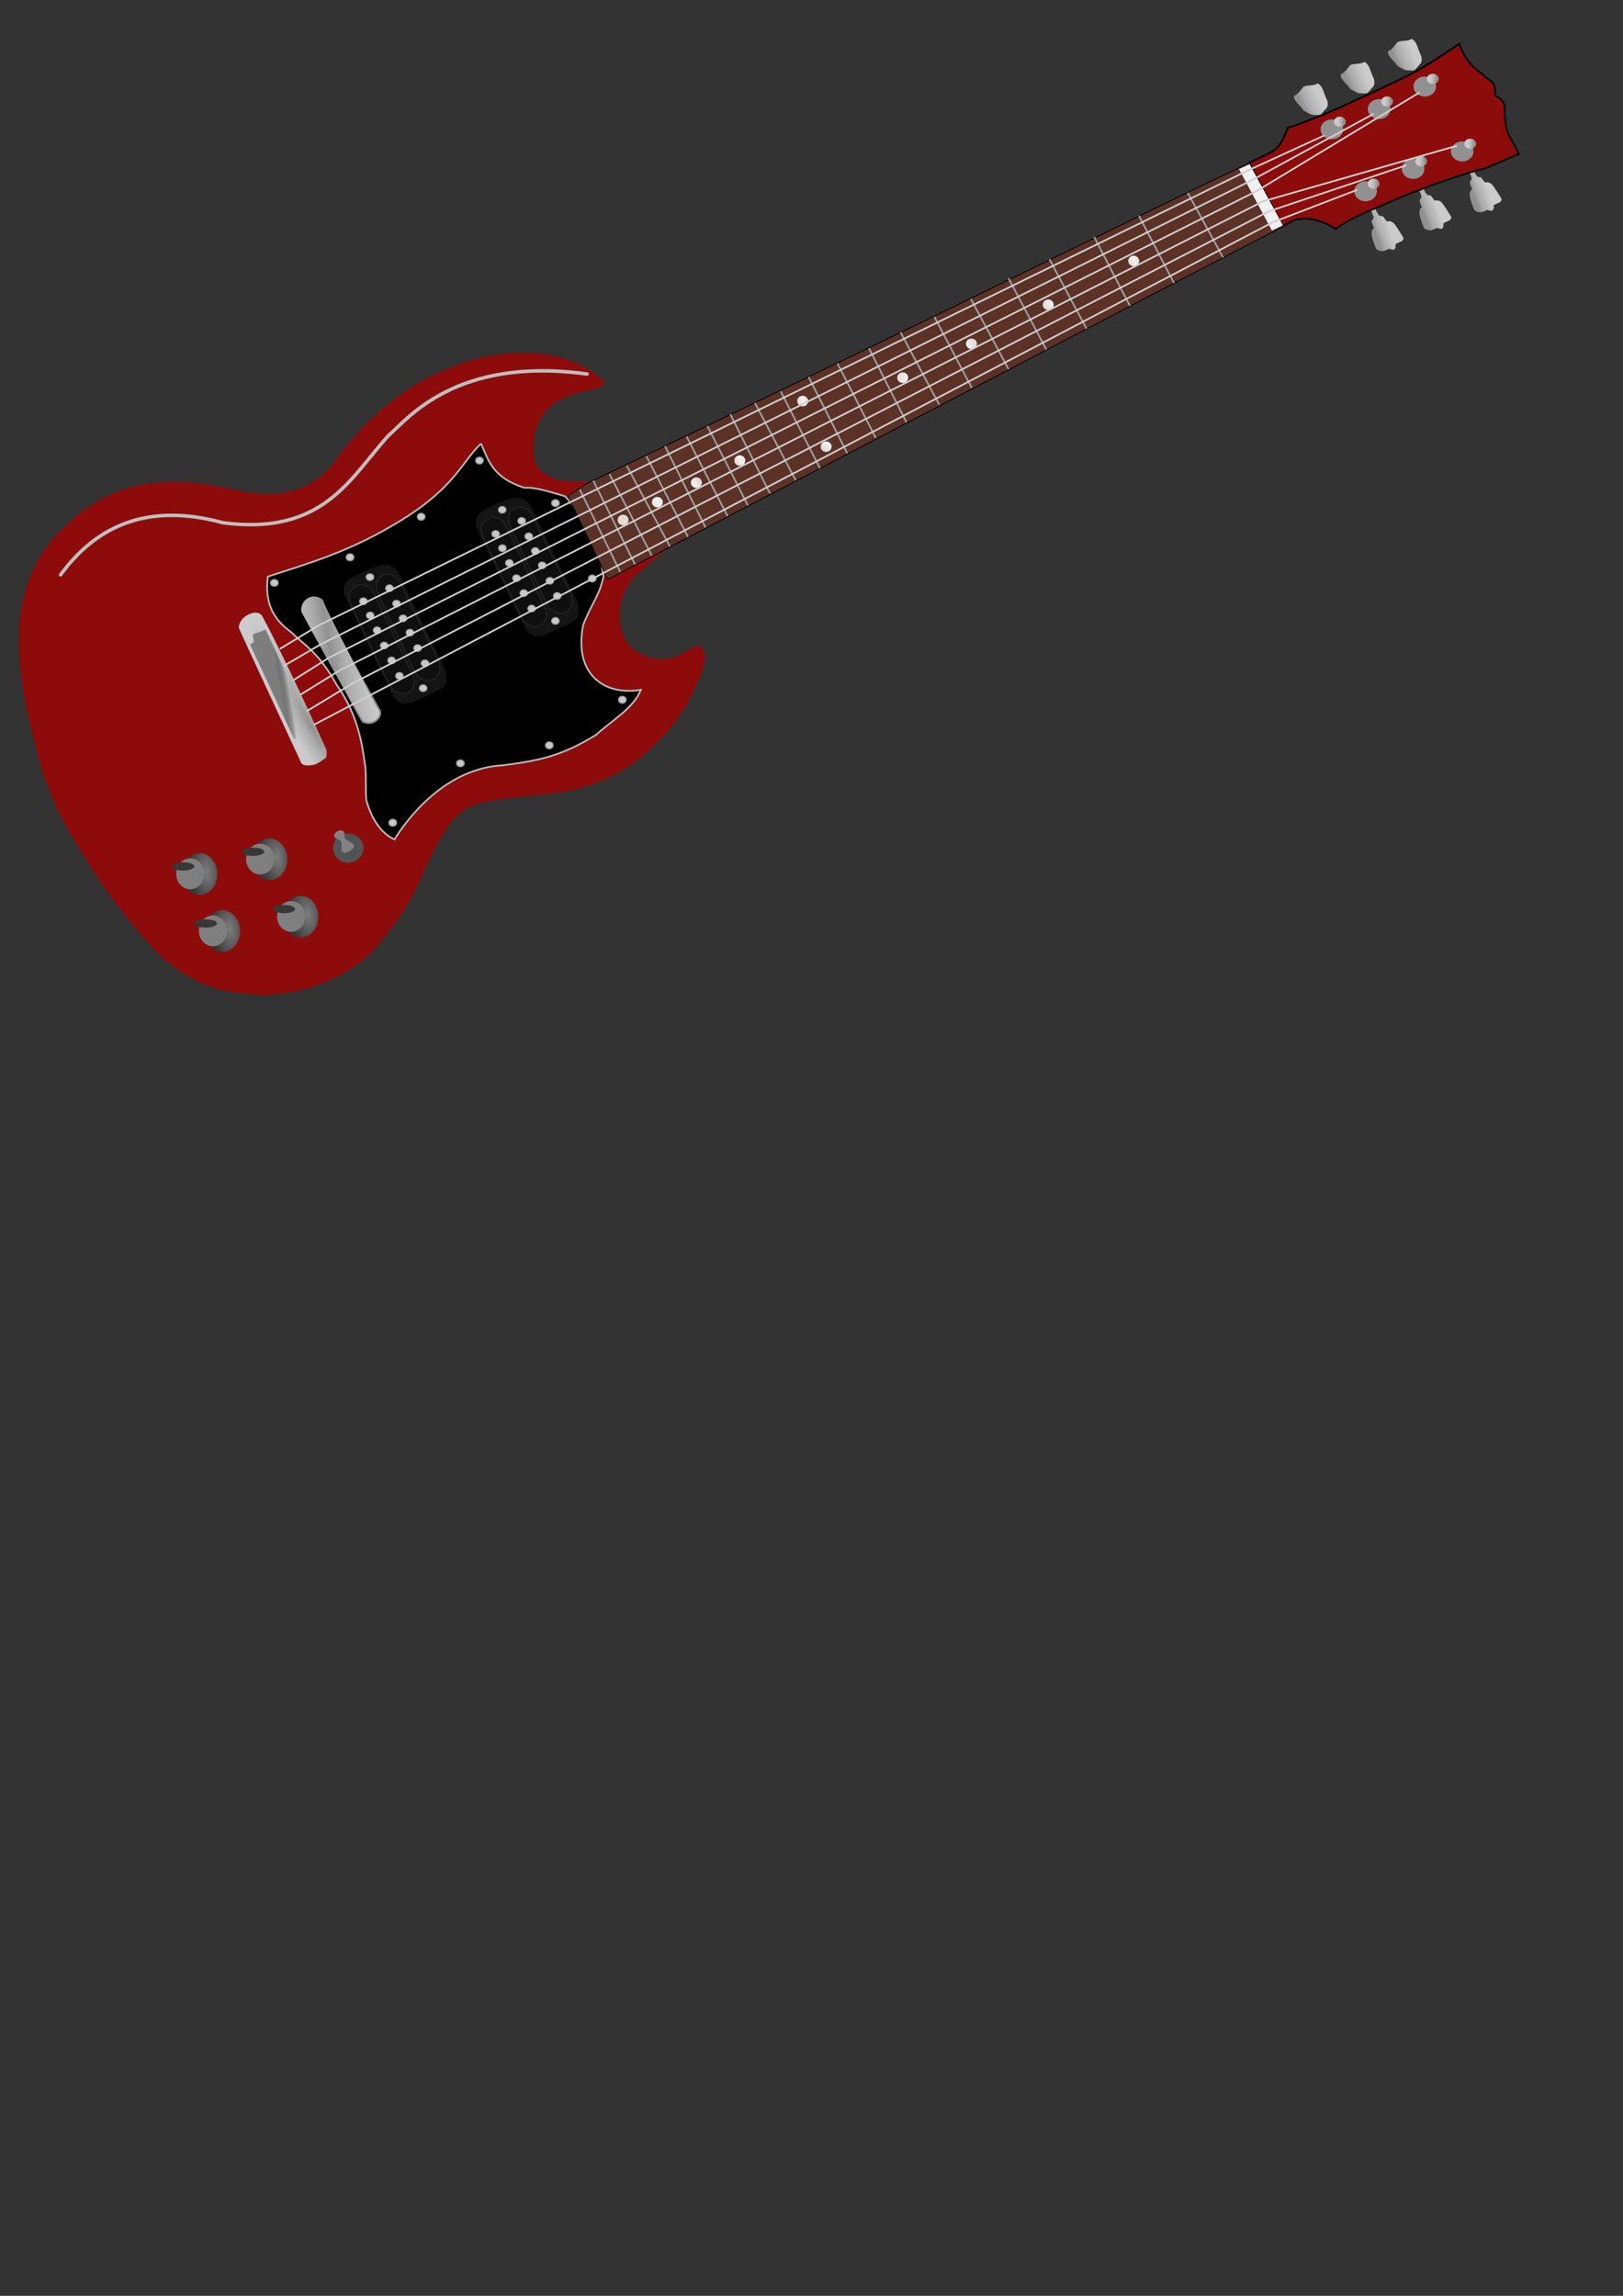 <?xml version="1.0"?><svg width="793.701" height="1122.52" xmlns="http://www.w3.org/2000/svg" xmlns:xlink="http://www.w3.org/1999/xlink">
 <rect width="100%" height="100%" fill="#333333" stroke="none"/>
 <title>red gibson sg</title>
 <defs>
  <linearGradient id="linearGradient5925">
   <stop id="stop5927" offset="0" stop-opacity="0.824" stop-color="#fffffd"/>
   <stop id="stop10340" offset="1" stop-color="#f0f0f0"/>
  </linearGradient>
  <linearGradient id="linearGradient38524">
   <stop id="stop38526" offset="0" stop-color="#8c8c8c"/>
   <stop id="stop38528" offset="1" stop-opacity="0" stop-color="#8c8c8c"/>
  </linearGradient>
  <linearGradient id="linearGradient38508">
   <stop id="stop38510" offset="0" stop-color="#969696"/>
   <stop id="stop38512" offset="1" stop-opacity="0" stop-color="#969696"/>
  </linearGradient>
  <linearGradient id="linearGradient19932">
   <stop id="stop19934" offset="0" stop-color="#dcdcdc"/>
   <stop id="stop19936" offset="0.7" stop-color="#bbbbbb"/>
   <stop id="stop19938" offset="1" stop-color="#919191"/>
  </linearGradient>
  <linearGradient id="linearGradient15498">
   <stop id="stop15500" offset="0" stop-color="#919191"/>
   <stop id="stop19021" offset="0.35" stop-color="#aeaeae"/>
   <stop id="stop15502" offset="1" stop-color="#cbcbcb"/>
  </linearGradient>
  <linearGradient id="linearGradient13746">
   <stop id="stop13748" offset="0" stop-color="#7d7d7d"/>
   <stop id="stop13750" offset="1" stop-color="none"/>
  </linearGradient>
  <linearGradient id="linearGradient12798">
   <stop id="stop12800" offset="0" stop-color="#6e6e6e"/>
   <stop id="stop12808" offset="0" stop-color="#7f7f7f"/>
   <stop id="stop12802" offset="1" stop-color="#919191"/>
  </linearGradient>
  <linearGradient id="linearGradient12790">
   <stop id="stop12792" offset="0" stop-color="#7d7d7d"/>
   <stop id="stop12794" offset="1" stop-color="#373737"/>
  </linearGradient>
  <linearGradient id="linearGradient5779">
   <stop id="stop5781" offset="0" stop-color="#808183"/>
   <stop id="stop5783" offset="1" stop-color="#626166"/>
  </linearGradient>
  <radialGradient cx="167.629" cy="739.54" fx="167.629" fy="739.54" gradientTransform="matrix(-0.235,-1.984,0.986,-0.124,-521.965,1163.93)" gradientUnits="userSpaceOnUse" id="radialGradient12796" r="10.197" xlink:href="#linearGradient12790"/>
  <linearGradient id="linearGradient12804" x1="0.4" x2="0.862" xlink:href="#linearGradient12798" y1="-Infinity" y2="Infinity"/>
  <radialGradient cx="138.522" cy="709.184" fx="138.522" fy="709.184" gradientTransform="matrix(1.531,1.818,-0.272,1.447,119.014,-570.081)" gradientUnits="userSpaceOnUse" id="radialGradient12816" r="4.601" xlink:href="#linearGradient12790"/>
  <radialGradient cx="167.629" cy="739.54" fx="167.629" fy="739.54" gradientTransform="matrix(-0.235,-1.984,0.986,-0.124,-521.965,1163.93)" gradientUnits="userSpaceOnUse" id="radialGradient12831" r="10.197" xlink:href="#linearGradient12790"/>
  <linearGradient id="linearGradient12833" x1="0.4" x2="0.862" xlink:href="#linearGradient12798" y1="-Infinity" y2="Infinity"/>
  <radialGradient cx="138.522" cy="709.184" fx="138.522" fy="709.184" gradientTransform="matrix(1.531,1.818,-0.272,1.447,119.014,-570.081)" gradientUnits="userSpaceOnUse" id="radialGradient12835" r="4.601" xlink:href="#linearGradient12790"/>
  <radialGradient cx="167.629" cy="739.54" fx="167.629" fy="739.54" gradientTransform="matrix(-0.235,-1.984,0.986,-0.124,-521.965,1163.93)" gradientUnits="userSpaceOnUse" id="radialGradient12845" r="10.197" xlink:href="#linearGradient12790"/>
  <linearGradient id="linearGradient12847" x1="0.4" x2="0.862" xlink:href="#linearGradient12798" y1="-Infinity" y2="Infinity"/>
  <radialGradient cx="138.522" cy="709.184" fx="138.522" fy="709.184" gradientTransform="matrix(1.531,1.818,-0.272,1.447,119.014,-570.081)" gradientUnits="userSpaceOnUse" id="radialGradient12849" r="4.601" xlink:href="#linearGradient12790"/>
  <radialGradient cx="167.629" cy="739.54" fx="167.629" fy="739.54" gradientTransform="matrix(-0.235,-1.984,0.986,-0.124,-521.965,1163.93)" gradientUnits="userSpaceOnUse" id="radialGradient12859" r="10.197" xlink:href="#linearGradient12790"/>
  <linearGradient id="linearGradient12861" x1="0.4" x2="0.862" xlink:href="#linearGradient12798" y1="-Infinity" y2="Infinity"/>
  <radialGradient cx="138.522" cy="709.184" fx="138.522" fy="709.184" gradientTransform="matrix(1.531,1.818,-0.272,1.447,119.014,-570.081)" gradientUnits="userSpaceOnUse" id="radialGradient12863" r="4.601" xlink:href="#linearGradient12790"/>
  <linearGradient id="linearGradient12871" x1="0.425" x2="0.552" xlink:href="#linearGradient13746" y1="0.473" y2="0.436"/>
  <radialGradient cx="211.35" cy="637.078" fx="211.35" fy="637.078" gradientTransform="matrix(-1.154,-2.077,0.309,-0.172,199.171,903.555)" gradientUnits="userSpaceOnUse" id="radialGradient15504" r="25.224" xlink:href="#linearGradient15498"/>
  <linearGradient id="linearGradient19019" x1="0.217" x2="0.623" xlink:href="#linearGradient15498" y1="0.747" y2="0.552"/>
  <linearGradient id="linearGradient19025" x1="0.217" x2="0.623" xlink:href="#linearGradient15498" y1="0.747" y2="0.552"/>
  <linearGradient id="linearGradient19029" x1="0.217" x2="0.623" xlink:href="#linearGradient15498" y1="0.747" y2="0.552"/>
  <linearGradient id="linearGradient19910" x1="0.189" x2="0.714" xlink:href="#linearGradient15498" y1="0.613" y2="0.394"/>
  <linearGradient id="linearGradient19914" x1="0.189" x2="0.714" xlink:href="#linearGradient15498" y1="0.613" y2="0.394"/>
  <linearGradient id="linearGradient19918" x1="0.189" x2="0.714" xlink:href="#linearGradient15498" y1="0.613" y2="0.394"/>
  <radialGradient cx="771.259" cy="276.122" fx="771.259" fy="276.122" gradientTransform="matrix(0.765,-0.204,0.15,0.561,142.132,276.342)" gradientUnits="userSpaceOnUse" id="radialGradient19930" r="6.466" xlink:href="#linearGradient19932"/>
  <linearGradient id="linearGradient19946" x1="0.814" x2="0.318" xlink:href="#linearGradient15498" y1="-Infinity" y2="-Infinity"/>
  <radialGradient cx="771.259" cy="276.122" fx="771.259" fy="276.122" gradientTransform="matrix(0.765,-0.204,0.15,0.561,142.132,276.342)" gradientUnits="userSpaceOnUse" id="radialGradient19958" r="6.466" xlink:href="#linearGradient19932"/>
  <linearGradient id="linearGradient19960" x1="0.814" x2="0.318" xlink:href="#linearGradient15498" y1="-Infinity" y2="-Infinity"/>
  <radialGradient cx="771.259" cy="276.122" fx="771.259" fy="276.122" gradientTransform="matrix(0.765,-0.204,0.15,0.561,142.132,276.342)" gradientUnits="userSpaceOnUse" id="radialGradient19968" r="6.466" xlink:href="#linearGradient19932"/>
  <linearGradient id="linearGradient19970" x1="0.814" x2="0.318" xlink:href="#linearGradient15498" y1="-Infinity" y2="-Infinity"/>
  <radialGradient cx="771.259" cy="276.122" fx="771.259" fy="276.122" gradientTransform="matrix(0.765,-0.204,0.15,0.561,142.132,276.342)" gradientUnits="userSpaceOnUse" id="radialGradient19978" r="6.466" xlink:href="#linearGradient19932"/>
  <linearGradient id="linearGradient19980" x1="0.814" x2="0.318" xlink:href="#linearGradient15498" y1="-Infinity" y2="-Infinity"/>
  <radialGradient cx="771.259" cy="276.122" fx="771.259" fy="276.122" gradientTransform="matrix(0.765,-0.204,0.15,0.561,142.132,276.342)" gradientUnits="userSpaceOnUse" id="radialGradient19988" r="6.466" xlink:href="#linearGradient19932"/>
  <linearGradient id="linearGradient19990" x1="0.814" x2="0.318" xlink:href="#linearGradient15498" y1="-Infinity" y2="-Infinity"/>
  <radialGradient cx="771.259" cy="276.122" fx="771.259" fy="276.122" gradientTransform="matrix(0.765,-0.204,0.15,0.561,142.132,276.342)" gradientUnits="userSpaceOnUse" id="radialGradient19998" r="6.466" xlink:href="#linearGradient19932"/>
  <linearGradient id="linearGradient20000" x1="0.814" x2="0.318" xlink:href="#linearGradient15498" y1="-Infinity" y2="-Infinity"/>
  <linearGradient id="linearGradient38514" spreadMethod="reflect" x1="0.368" x2="0.792" xlink:href="#linearGradient15498" y1="0.438" y2="0.322"/>
  <linearGradient id="linearGradient38522" x1="0.889" x2="0.593" xlink:href="#linearGradient38524" y1="0.853" y2="0.62"/>
  <radialGradient cx="507.487" cy="430.594" fx="507.487" fy="430.594" gradientTransform="matrix(1,0,0,0.968,0,13.885)" gradientUnits="userSpaceOnUse" id="radialGradient5931" r="3.856" spreadMethod="reflect" xlink:href="#linearGradient5925"/>
  <radialGradient cx="507.487" cy="430.594" fx="507.487" fy="430.594" gradientTransform="matrix(1,0,0,0.968,-2.342571e-14,13.885)" gradientUnits="userSpaceOnUse" id="radialGradient9429" r="3.856" spreadMethod="reflect" xlink:href="#linearGradient5925"/>
  <radialGradient cx="507.487" cy="430.594" fx="507.487" fy="430.594" gradientTransform="matrix(1,0,0,0.968,-1.934564e-14,13.885)" gradientUnits="userSpaceOnUse" id="radialGradient9433" r="3.856" spreadMethod="reflect" xlink:href="#linearGradient5925"/>
  <radialGradient cx="507.487" cy="430.594" fx="507.487" fy="430.594" gradientTransform="matrix(1,0,0,0.968,-9.575674e-15,13.885)" gradientUnits="userSpaceOnUse" id="radialGradient9437" r="3.856" spreadMethod="reflect" xlink:href="#linearGradient5925"/>
  <radialGradient cx="507.487" cy="430.594" fx="507.487" fy="430.594" gradientTransform="matrix(1,0,0,0.968,-9.575674e-15,13.885)" gradientUnits="userSpaceOnUse" id="radialGradient9441" r="3.856" spreadMethod="reflect" xlink:href="#linearGradient5925"/>
  <radialGradient cx="507.487" cy="430.594" fx="507.487" fy="430.594" gradientTransform="matrix(1,0,0,0.968,-9.575674e-15,13.885)" gradientUnits="userSpaceOnUse" id="radialGradient9445" r="3.856" spreadMethod="reflect" xlink:href="#linearGradient5925"/>
  <radialGradient cx="507.487" cy="430.594" fx="507.487" fy="430.594" gradientTransform="matrix(1,0,0,0.968,-9.575674e-15,13.885)" gradientUnits="userSpaceOnUse" id="radialGradient9449" r="3.856" spreadMethod="reflect" xlink:href="#linearGradient5925"/>
  <radialGradient cx="507.487" cy="430.594" fx="507.487" fy="430.594" gradientTransform="matrix(1,0,0,0.968,-9.575674e-15,13.885)" gradientUnits="userSpaceOnUse" id="radialGradient9453" r="3.856" spreadMethod="reflect" xlink:href="#linearGradient5925"/>
  <radialGradient cx="507.487" cy="430.594" fx="507.487" fy="430.594" gradientTransform="matrix(1,0,0,0.968,-9.575674e-15,13.885)" gradientUnits="userSpaceOnUse" id="radialGradient9457" r="3.856" spreadMethod="reflect" xlink:href="#linearGradient5925"/>
  <linearGradient gradientUnits="userSpaceOnUse" id="linearGradient10342" x1="507.487" x2="505.881" xlink:href="#linearGradient5925" y1="430.594" y2="431.419"/>
  <radialGradient cx="507.487" cy="430.594" fx="507.487" fy="430.594" gradientTransform="matrix(1,0,0,0.968,-4.504036e-14,13.885)" gradientUnits="userSpaceOnUse" id="radialGradient11343" r="3.856" spreadMethod="reflect" xlink:href="#linearGradient5925"/>
  <radialGradient cx="507.487" cy="430.594" fx="507.487" fy="430.594" gradientTransform="matrix(1,0,0,0.968,-1.221107e-13,13.885)" gradientUnits="userSpaceOnUse" id="radialGradient11345" r="3.856" spreadMethod="reflect" xlink:href="#linearGradient5925"/>
  <radialGradient cx="507.487" cy="430.594" fx="507.487" fy="430.594" gradientTransform="matrix(1,0,0,0.968,-8.12822e-14,13.885)" gradientUnits="userSpaceOnUse" id="radialGradient11347" r="3.856" spreadMethod="reflect" xlink:href="#linearGradient5925"/>
  <radialGradient cx="507.487" cy="430.594" fx="507.487" fy="430.594" gradientTransform="matrix(1,0,0,0.968,-2.749189e-14,13.885)" gradientUnits="userSpaceOnUse" id="radialGradient11349" r="3.856" spreadMethod="reflect" xlink:href="#linearGradient5925"/>
  <radialGradient cx="507.487" cy="430.594" fx="507.487" fy="430.594" gradientTransform="matrix(1,0,0,0.968,-1.892237e-14,13.885)" gradientUnits="userSpaceOnUse" id="radialGradient11351" r="3.856" spreadMethod="reflect" xlink:href="#linearGradient5925"/>
  <radialGradient cx="507.487" cy="430.594" fx="507.487" fy="430.594" gradientTransform="matrix(1,0,0,0.968,-1.444677e-14,13.885)" gradientUnits="userSpaceOnUse" id="radialGradient11353" r="3.856" spreadMethod="reflect" xlink:href="#linearGradient5925"/>
  <radialGradient cx="507.487" cy="430.594" fx="507.487" fy="430.594" gradientTransform="matrix(1,0,0,0.968,3.36536e-16,13.885)" gradientUnits="userSpaceOnUse" id="radialGradient11355" r="3.856" spreadMethod="reflect" xlink:href="#linearGradient5925"/>
  <radialGradient cx="507.487" cy="430.594" fx="507.487" fy="430.594" gradientTransform="matrix(1,0,0,0.968,1.380146e-14,13.885)" gradientUnits="userSpaceOnUse" id="radialGradient11357" r="3.856" spreadMethod="reflect" xlink:href="#linearGradient5925"/>
  <radialGradient cx="507.487" cy="430.594" fx="507.487" fy="430.594" gradientTransform="matrix(1,0,0,0.968,2.401551e-14,13.885)" gradientUnits="userSpaceOnUse" id="radialGradient11359" r="3.856" spreadMethod="reflect" xlink:href="#linearGradient5925"/>
  <linearGradient id="linearGradient11361" x1="0.5" x2="0.277" xlink:href="#linearGradient5925" y1="-Infinity" y2="Infinity"/>
 </defs>
 <g>
  <title>Layer 1</title>
  <g externalResourcesRequired="false" id="layer2" display="inline">
   <path d="m286.023,235.174c0,0 -23.179,2.875 -24.987,-12.47c-2.623,-37.614 39.034,-28.609 33.985,-36.511c-26.257,-24.231 -69.552,-9.156 -71.38,-7.704c-26.216,9.299 -43.404,25.933 -57.236,43.202c-15.316,24.691 -40.4,20.598 -53.23,17.39c-32.341,-7.025 -52.806,-3.658 -74.225,11.664c-8.483,7.9 -23.169,17.973 -28.418,46.232c-5.249,28.259 6.786,67.227 6.786,67.227c0,0 2.757,15.322 11.876,33.719c9.119,18.397 24.6,39.87 24.6,39.87c0,0 11.876,16.648 25.661,30.75c14.421,11.134 22.639,16.277 47.292,18.026c21.896,-0.159 47.769,-8.801 61.501,-28.842c13.52,-15.587 17.496,-29.531 24.812,-43.687c10.285,-17.973 13.467,-21.154 36.688,-23.964c22.162,-2.598 32.235,-1.484 53.654,-12.724c14.633,-9.119 24.282,-19.882 32.023,-32.235c5.832,-10.869 12.671,-24.653 7.635,-28.206c-3.764,-5.673 -14.262,14.792 -34.568,-0.424c-8.006,-8.854 -7.476,-25.343 2.757,-35.416c8.324,-7.529 17.814,-15.057 17.814,-15.057l0.212,0l-43.253,-30.841z" id="path1366" stroke-width="1px" fill-rule="evenodd" fill="#8e0b0b"/>
   <path d="m235.249,216.879c3.607,8.225 5.645,16.63 21.082,21.594c4.197,-0.126 7.425,0.388 20.094,4.199c9.7,10.809 16.522,23.286 18.706,39.037c-1.845,9.388 -5.832,13.255 -9.967,23.964c-4.772,24.918 11.293,34.568 28.206,31.599c-3.234,8.907 -15.004,15.587 -21.631,21.843c-17.443,10.922 -28.948,12.83 -45.595,15.057c-28.524,1.378 -47.08,26.297 -53.23,36.264c-8.483,-3.817 -12.3,-13.732 -13.785,-19.299c-0.424,-4.082 -0,-10.763 -0.424,-15.693c-1.485,-11.081 -3.446,-25.555 -13.997,-40.506c-9.066,-16.436 -16.595,-20.041 -21.631,-25.237c-3.764,-3.287 -14.527,-9.384 -12.088,-27.781c18.344,-6.097 39.942,-11.733 65.954,-27.994c26.012,-16.26 28.973,-28.307 38.307,-37.048z" id="path2259" stroke-width="0.853px" stroke="#b9b9b9" fill-rule="evenodd" fill="#000000"/>
   <path d="m270.531,364.417a1.909,1.697 0 1 1 -3.817,0a1.909,1.697 0 1 1 3.817,0z" id="path3134" stroke-miterlimit="4" stroke-width="0.5" stroke="#8c8c8c" fill="#c8c8c8"/>
   <path d="m306.265,342.149a1.909,1.697 0 1 1 -3.817,0a1.909,1.697 0 1 1 3.817,0z" id="path4882" stroke-miterlimit="4" stroke-width="0.5" stroke="#8c8c8c" fill="#c8c8c8"/>
   <path d="m227.057,373.217a1.909,1.697 0 1 1 -3.818,0a1.909,1.697 0 1 1 3.818,0z" id="path4884" stroke-miterlimit="4" stroke-width="0.5" stroke="#8c8c8c" fill="#c8c8c8"/>
   <path d="m193.973,402.271a1.909,1.697 0 1 1 -3.817,0a1.909,1.697 0 1 1 3.817,0z" id="path4886" stroke-miterlimit="4" stroke-width="0.5" stroke="#8c8c8c" fill="#c8c8c8"/>
   <path d="m136.078,284.995a1.909,1.697 0 1 1 -3.818,0a1.909,1.697 0 1 1 3.818,0z" id="path4888" stroke-miterlimit="4" stroke-width="0.5" stroke="#8c8c8c" fill="#c8c8c8"/>
   <path d="m173.084,272.483a1.909,1.697 0 1 1 -3.817,0a1.909,1.697 0 1 1 3.817,0z" id="path4890" stroke-miterlimit="4" stroke-width="0.5" stroke="#8c8c8c" fill="#c8c8c8"/>
   <path d="m207.864,252.655a1.909,1.697 0 1 1 -3.817,0a1.909,1.697 0 1 1 3.817,0z" id="path4892" stroke-miterlimit="4" stroke-width="0.5" stroke="#8c8c8c" fill="#c8c8c8"/>
   <path d="m236.388,225.191a1.909,1.697 0 1 1 -3.818,0a1.909,1.697 0 1 1 3.818,0z" id="path4894" stroke-miterlimit="4" stroke-width="0.5" stroke="#8c8c8c" fill="#c8c8c8"/>
   <path d="m273.535,245.971a1.909,1.697 0 1 1 -3.817,0a1.909,1.697 0 1 1 3.817,0z" id="path4896" stroke-miterlimit="4" stroke-width="0.5" stroke="#8c8c8c" fill="#c8c8c8"/>
   <path d="m291.53,282.86a1.909,1.697 0 1 1 -3.817,0a1.909,1.697 0 1 1 3.817,0z" id="path4898" stroke-miterlimit="4" stroke-width="0.5" stroke="#8c8c8c" fill="#c8c8c8"/>
   <path d="m116.779,306.945c0.477,1.432 30.008,65 30.432,65.848c1.061,2.439 6.257,1.22 7.529,0.743c1.06,-0.583 3.075,-1.856 4.666,-2.969c0.424,-1.114 0.583,-3.022 0,-4.454c-7.794,-17.337 -22.162,-48.299 -31.175,-64.894c-1.591,-2.386 -4.135,-1.537 -4.878,-1.484c-1.908,0.583 -3.446,1.537 -4.453,2.545c-0.689,0.477 -2.28,3.022 -2.121,4.665z" id="path4900" stroke-width="1px" fill-rule="evenodd" fill="url(#radialGradient15504)"/>
   <path d="m122.269,315.101l1.949,-1.199l-0.599,-3.749l6.298,-2.25l25.493,54.735l-4.349,1.35l-3.149,-4.199l-4.049,1.574l-21.594,-46.262z" id="path7536" stroke-width="1px" fill-rule="evenodd" fill="url(#linearGradient12871)"/>
   <path d="m157.973,293.325c-5.47,-4.355 -11.336,0.503 -10.604,5.602c1.032,2.7 28.104,51.408 29.876,53.785c4.772,2.827 9.738,-1.837 8.556,-5.137c-1.332,-2.1 -26.708,-49.295 -27.828,-54.25z" id="path7538" stroke-width="0.853px" stroke="url(#linearGradient38522)" fill-rule="evenodd" fill="url(#linearGradient38514)"/>
   <g id="g10163" transform="matrix(0.853 0 0 0.853 -29.187 -225.061)">
    <path d="m242.56,750.005a8.705,8.207 0 1 1 -17.409,0a8.705,8.207 0 1 1 17.409,0z" id="path8413" stroke-miterlimit="4" stroke-width="0.5" fill="#525354"/>
    <path d="m231.12,752.492c-2.238,-0.435 -0.435,-4.725 -1.244,-5.969c-0.508,-1.859 -3.591,-1.518 -3.746,-2.765c-1.741,-2.425 3.761,-5.552 5.385,-2.919c0.393,0.469 -0.206,3.271 1.024,4.178c0.87,1.244 5.357,1.997 4.557,3.999c0.057,1.58 -4.222,4.125 -5.977,3.476z" id="path9288" stroke-width="1px" fill-rule="evenodd" fill="#838183"/>
   </g>
   <g id="g12818" transform="matrix(0.853 0 0 0.853 7.502 -183.707)">
    <path d="m173.668,740.802a10.197,11.938 0 1 1 -20.394,0a10.197,11.938 0 1 1 20.394,0z" id="path11042" stroke-miterlimit="4" stroke-width="0.5" fill="url(#radialGradient12796)"/>
    <path d="m166.207,740.678a8.083,8.829 0 1 1 -16.166,0a8.083,8.829 0 1 1 16.166,0z" id="path10167" stroke-miterlimit="4" stroke-width="0.5" fill="url(#linearGradient12804)"/>
    <path d="m156.22,734.224a2.199,0.816 0 1 1 -4.398,4.453a2.199,0.816 0 1 1 4.398,-4.453z" id="path12806" stroke-miterlimit="4" stroke-width="0.5" fill="url(#radialGradient12816)"/>
   </g>
   <g id="g12823" transform="matrix(0.853 0 0 0.853 -30.74 -176.669)">
    <path d="m173.668,740.802a10.197,11.938 0 1 1 -20.394,0a10.197,11.938 0 1 1 20.394,0z" id="path12825" stroke-miterlimit="4" stroke-width="0.5" fill="url(#radialGradient12831)"/>
    <path d="m166.207,740.678a8.083,8.829 0 1 1 -16.166,0a8.083,8.829 0 1 1 16.166,0z" id="path12827" stroke-miterlimit="4" stroke-width="0.5" fill="url(#linearGradient12833)"/>
    <path d="m156.22,734.224a2.199,0.816 0 1 1 -4.398,4.453a2.199,0.816 0 1 1 4.398,-4.453z" id="path12829" stroke-miterlimit="4" stroke-width="0.5" fill="url(#radialGradient12835)"/>
   </g>
   <g id="g12837" transform="matrix(0.853 0 0 0.853 -7.647 -211.759)">
    <path d="m173.668,740.802a10.197,11.938 0 1 1 -20.394,0a10.197,11.938 0 1 1 20.394,0z" id="path12839" stroke-miterlimit="4" stroke-width="0.5" fill="url(#radialGradient12845)"/>
    <path d="m166.207,740.678a8.083,8.829 0 1 1 -16.166,0a8.083,8.829 0 1 1 16.166,0z" id="path12841" stroke-miterlimit="4" stroke-width="0.5" fill="url(#linearGradient12847)"/>
    <path d="m156.22,734.224a2.199,0.816 0 1 1 -4.398,4.453a2.199,0.816 0 1 1 4.398,-4.453z" id="path12843" stroke-miterlimit="4" stroke-width="0.5" fill="url(#radialGradient12849)"/>
   </g>
   <g id="g12851" transform="matrix(0.853 0 0 0.853 -41.837 -204.561)">
    <path d="m173.668,740.802a10.197,11.938 0 1 1 -20.394,0a10.197,11.938 0 1 1 20.394,0z" id="path12853" stroke-miterlimit="4" stroke-width="0.5" fill="url(#radialGradient12859)"/>
    <path d="m166.207,740.678a8.083,8.829 0 1 1 -16.166,0a8.083,8.829 0 1 1 16.166,0z" id="path12855" stroke-miterlimit="4" stroke-width="0.5" fill="url(#linearGradient12861)"/>
    <path d="m156.22,734.224a2.199,0.816 0 1 1 -4.398,4.453a2.199,0.816 0 1 1 4.398,-4.453z" id="path12857" stroke-miterlimit="4" stroke-width="0.5" fill="url(#radialGradient12863)"/>
   </g>
   <path d="m287.073,182.883c-64.576,-8.854 -88.116,22.48 -97.129,30.114c-18.556,20.359 -31.387,48.989 -80.799,42.626c-38.809,-10.604 -63.197,3.128 -79.527,25.449" id="path15508" stroke-miterlimit="4" stroke-linecap="round" stroke-width="1.705" stroke="#bfbfbf" fill-rule="evenodd" fill-opacity="0.75" fill="none"/>
   <g id="g34073" transform="matrix(0.853 0 0 0.853 7.502 -183.707)">
    <g id="g34068">
     <path d="m193.331,546.112c5.803,-2.858 8.353,-4.221 15.3,-6.507c7.65,-1.935 9.628,2.418 11.607,5.276c0.923,2.154 24.533,50.648 25.5,52.583c1.143,3.166 3.605,9.804 -1.934,12.838c-2.55,1.451 -12.794,6.243 -16.355,7.738c-6.727,2.55 -10.244,-2.462 -11.607,-4.924c-0.835,-1.759 -26.16,-54.298 -27.083,-56.452c-1.099,-2.33 -1.407,-7.694 4.572,-10.552z" id="path30554" stroke-width="1px" fill-rule="evenodd" fill="#141414"/>
     <path d="m205.545,546.168a2.238,1.99 0 1 1 -4.476,0a2.238,1.99 0 1 1 4.476,0z" id="path27014" stroke-miterlimit="4" stroke-width="0.5" stroke="#8c8c8c" fill="#c8c8c8"/>
     <path d="m236.033,609.849a2.238,1.99 0 1 1 -4.476,0a2.238,1.99 0 1 1 4.476,0z" id="path27040" stroke-miterlimit="4" stroke-width="0.5" stroke="#8c8c8c" fill="#c8c8c8"/>
    </g>
    <g id="g34058">
     <path d="m208.115,555.764c-4.601,-8.829 5.658,-16.104 12.187,-7.088c0.684,1.554 21.638,44.767 22.135,45.14c4.352,10.197 -6.031,15.358 -12.56,8.207c-0.56,-0.808 -21.14,-44.394 -21.762,-46.26z" id="path27042" stroke-miterlimit="4" stroke-width="0.5" stroke="#282828" fill-rule="evenodd" fill="#0f0f0f"/>
     <g id="g29673">
      <path d="m216.695,552.531a2.238,1.99 0 1 1 -4.477,0a2.238,1.99 0 1 1 4.477,0z" id="path27016" stroke-miterlimit="4" stroke-width="0.5" stroke="#8c8c8c" fill="#c8c8c8"/>
      <path d="m220.747,561.381a2.238,1.99 0 1 1 -4.477,0a2.238,1.99 0 1 1 4.477,0z" id="path27018" stroke-miterlimit="4" stroke-width="0.5" stroke="#8c8c8c" fill="#c8c8c8"/>
      <path d="m224.508,569.795a2.238,1.99 0 1 1 -4.477,0a2.238,1.99 0 1 1 4.477,0z" id="path27020" stroke-miterlimit="4" stroke-width="0.5" stroke="#8c8c8c" fill="#c8c8c8"/>
      <path d="m228.457,578.002a2.238,1.99 0 1 1 -4.477,0a2.238,1.99 0 1 1 4.477,0z" id="path27022" stroke-miterlimit="4" stroke-width="0.5" stroke="#8c8c8c" fill="#c8c8c8"/>
      <path d="m232.861,586.853a2.238,1.99 0 1 1 -4.477,0a2.238,1.99 0 1 1 4.477,0z" id="path27024" stroke-miterlimit="4" stroke-width="0.5" stroke="#8c8c8c" fill="#c8c8c8"/>
      <path d="m237.089,595.557a2.238,1.99 0 1 1 -4.477,0a2.238,1.99 0 1 1 4.477,0z" id="path27026" stroke-miterlimit="4" stroke-width="0.5" stroke="#8c8c8c" fill="#c8c8c8"/>
     </g>
    </g>
    <g id="g34048">
     <path d="m192.105,561.242c-4.069,-8.559 7.626,-15.584 13.009,-6.379c0.729,1.534 21.927,46.437 22.435,46.795c4.711,9.119 -5.714,15.817 -12.213,7.82c-0.583,-0.792 -22.555,-46.39 -23.231,-48.236z" id="path27917" stroke-miterlimit="4" stroke-width="0.5" stroke="#282828" fill-rule="evenodd" fill="#0f0f0f"/>
     <g id="g28792">
      <path d="m222.415,602.77a2.238,1.99 0 1 1 -4.477,0a2.238,1.99 0 1 1 4.477,0z" id="path27028" stroke-miterlimit="4" stroke-width="0.5" stroke="#8c8c8c" fill="#c8c8c8"/>
      <path d="m217.938,593.919a2.238,1.99 0 1 1 -4.477,0a2.238,1.99 0 1 1 4.477,0z" id="path27030" stroke-miterlimit="4" stroke-width="0.5" stroke="#8c8c8c" fill="#c8c8c8"/>
      <path d="m213.71,585.36a2.238,1.99 0 1 1 -4.477,0a2.238,1.99 0 1 1 4.477,0z" id="path27032" stroke-miterlimit="4" stroke-width="0.5" stroke="#8c8c8c" fill="#c8c8c8"/>
      <path d="m209.628,576.656a2.238,1.99 0 1 1 -4.477,0a2.238,1.99 0 1 1 4.477,0z" id="path27034" stroke-miterlimit="4" stroke-width="0.5" stroke="#8c8c8c" fill="#c8c8c8"/>
      <path d="m205.679,568.157a2.238,1.99 0 1 1 -4.477,0a2.238,1.99 0 1 1 4.477,0z" id="path27036" stroke-miterlimit="4" stroke-width="0.5" stroke="#8c8c8c" fill="#c8c8c8"/>
      <path d="m201.772,559.992a2.238,1.99 0 1 1 -4.477,0a2.238,1.99 0 1 1 4.477,0z" id="path27038" stroke-miterlimit="4" stroke-width="0.5" stroke="#8c8c8c" fill="#c8c8c8"/>
     </g>
    </g>
   </g>
   <g id="g34097" transform="matrix(0.853 0 0 0.853 72.171 -216.613)" display="inline">
    <g id="g34099">
     <path d="m193.331,546.112c5.803,-2.858 8.353,-4.221 15.3,-6.507c7.65,-1.935 9.628,2.418 11.607,5.276c0.923,2.154 24.533,50.648 25.5,52.583c1.143,3.166 3.605,9.804 -1.934,12.838c-2.55,1.451 -12.794,6.243 -16.355,7.738c-6.727,2.55 -10.244,-2.462 -11.607,-4.924c-0.835,-1.759 -26.16,-54.298 -27.083,-56.452c-1.099,-2.33 -1.407,-7.694 4.572,-10.552z" id="path34101" stroke-width="1px" fill-rule="evenodd" fill="#141414"/>
     <path d="m205.545,546.168a2.238,1.99 0 1 1 -4.476,0a2.238,1.99 0 1 1 4.476,0z" id="path34103" stroke-miterlimit="4" stroke-width="0.5" stroke="#8c8c8c" fill="#c8c8c8"/>
     <path d="m236.033,609.849a2.238,1.99 0 1 1 -4.476,0a2.238,1.99 0 1 1 4.476,0z" id="path34105" stroke-miterlimit="4" stroke-width="0.5" stroke="#8c8c8c" fill="#c8c8c8"/>
    </g>
    <g id="g34107">
     <path d="m208.115,555.764c-4.601,-8.829 5.658,-16.104 12.187,-7.088c0.684,1.554 21.638,44.767 22.135,45.14c4.352,10.197 -6.031,15.358 -12.56,8.207c-0.56,-0.808 -21.14,-44.394 -21.762,-46.26z" id="path34109" stroke-miterlimit="4" stroke-width="0.5" stroke="#282828" fill-rule="evenodd" fill="#0f0f0f"/>
     <g id="g34111">
      <path d="m216.695,552.531a2.238,1.99 0 1 1 -4.477,0a2.238,1.99 0 1 1 4.477,0z" id="path34113" stroke-miterlimit="4" stroke-width="0.5" stroke="#8c8c8c" fill="#c8c8c8"/>
      <path d="m220.747,561.381a2.238,1.99 0 1 1 -4.477,0a2.238,1.99 0 1 1 4.477,0z" id="path34115" stroke-miterlimit="4" stroke-width="0.5" stroke="#8c8c8c" fill="#c8c8c8"/>
      <path d="m224.508,569.795a2.238,1.99 0 1 1 -4.477,0a2.238,1.99 0 1 1 4.477,0z" id="path34117" stroke-miterlimit="4" stroke-width="0.5" stroke="#8c8c8c" fill="#c8c8c8"/>
      <path d="m228.457,578.002a2.238,1.99 0 1 1 -4.477,0a2.238,1.99 0 1 1 4.477,0z" id="path34119" stroke-miterlimit="4" stroke-width="0.5" stroke="#8c8c8c" fill="#c8c8c8"/>
      <path d="m232.861,586.853a2.238,1.99 0 1 1 -4.477,0a2.238,1.99 0 1 1 4.477,0z" id="path34121" stroke-miterlimit="4" stroke-width="0.5" stroke="#8c8c8c" fill="#c8c8c8"/>
      <path d="m237.089,595.557a2.238,1.99 0 1 1 -4.477,0a2.238,1.99 0 1 1 4.477,0z" id="path34123" stroke-miterlimit="4" stroke-width="0.5" stroke="#8c8c8c" fill="#c8c8c8"/>
     </g>
    </g>
    <g id="g34125">
     <path d="m192.105,561.242c-4.069,-8.559 7.626,-15.584 13.009,-6.379c0.729,1.534 21.927,46.437 22.435,46.795c4.711,9.119 -5.714,15.817 -12.213,7.82c-0.583,-0.792 -22.555,-46.39 -23.231,-48.236z" id="path34127" stroke-miterlimit="4" stroke-width="0.5" stroke="#282828" fill-rule="evenodd" fill="#0f0f0f"/>
     <g id="g34129">
      <path d="m222.415,602.77a2.238,1.99 0 1 1 -4.477,0a2.238,1.99 0 1 1 4.477,0z" id="path34131" stroke-miterlimit="4" stroke-width="0.5" stroke="#8c8c8c" fill="#c8c8c8"/>
      <path d="m217.938,593.919a2.238,1.99 0 1 1 -4.477,0a2.238,1.99 0 1 1 4.477,0z" id="path34133" stroke-miterlimit="4" stroke-width="0.5" stroke="#8c8c8c" fill="#c8c8c8"/>
      <path d="m213.71,585.36a2.238,1.99 0 1 1 -4.477,0a2.238,1.99 0 1 1 4.477,0z" id="path34135" stroke-miterlimit="4" stroke-width="0.5" stroke="#8c8c8c" fill="#c8c8c8"/>
      <path d="m209.628,576.656a2.238,1.99 0 1 1 -4.477,0a2.238,1.99 0 1 1 4.477,0z" id="path34137" stroke-miterlimit="4" stroke-width="0.5" stroke="#8c8c8c" fill="#c8c8c8"/>
      <path d="m205.679,568.157a2.238,1.99 0 1 1 -4.477,0a2.238,1.99 0 1 1 4.477,0z" id="path34139" stroke-miterlimit="4" stroke-width="0.5" stroke="#8c8c8c" fill="#c8c8c8"/>
      <path d="m201.772,559.992a2.238,1.99 0 1 1 -4.477,0a2.238,1.99 0 1 1 4.477,0z" id="path34141" stroke-miterlimit="4" stroke-width="0.5" stroke="#8c8c8c" fill="#c8c8c8"/>
     </g>
    </g>
   </g>
  </g>
  <g id="layer3" display="inline">
   <path d="m632.737,46.938c2.193,-0.937 3.374,-2.962 4.799,-4.649c2.774,-0.937 4.611,-0.075 6.898,-1.5c2.887,1.725 2.737,4.836 4.649,8.398c0.712,3.412 -0.375,3.487 -1.8,5.249c-1.425,1.762 -1.275,1.912 -3.899,1.799c-2.624,-0.112 -2.587,-0.375 -5.998,-2.249c-1.312,-2.474 -4.592,-4.161 -4.649,-7.048z" id="path18132" stroke-width="1px" fill-rule="evenodd" fill="url(#linearGradient19910)"/>
   <path d="m676.312,122.806c0,0 1.462,-0.337 2.999,-1.2c1.987,0.787 3.487,0.975 3.149,-2.249c1.912,-1.125 3.824,-1.2 3.899,-2.999c-0.15,-0.375 -3.974,-6.486 -4.499,-6.898c-1.5,-1.837 -3.487,-1.2 -3.487,-1.2c-0.412,0.251 -2.024,-3.149 -2.812,-2.662c-1.5,0.637 -2.924,-3.524 -2.924,-3.524l-2.174,0.975c0,0 2.099,3.749 0.75,4.274c-0.712,0.6 -0.45,1.575 0.675,4.161c-0.975,0.825 -1.556,1.893 -0.825,4.574c-0.019,0.619 1.65,5.099 1.8,5.398c0.937,1.462 3.449,1.35 3.449,1.35z" id="path18138" stroke-width="1px" fill-rule="evenodd" fill="url(#linearGradient19019)"/>
   <path d="m699.706,112.627c0,0 1.462,-0.337 2.999,-1.2c1.987,0.787 3.487,0.975 3.149,-2.249c1.912,-1.125 3.824,-1.2 3.899,-2.999c-0.15,-0.375 -3.974,-6.486 -4.499,-6.898c-1.5,-1.837 -3.487,-1.2 -3.487,-1.2c-0.412,0.251 -2.024,-3.149 -2.812,-2.662c-1.5,0.637 -2.924,-3.524 -2.924,-3.524l-2.174,0.975c0,0 2.099,3.749 0.75,4.274c-0.712,0.6 -0.45,1.575 0.675,4.161c-0.975,0.825 -1.556,1.893 -0.825,4.574c-0.019,0.619 1.65,5.099 1.8,5.398c0.937,1.462 3.449,1.35 3.449,1.35z" id="path19023" stroke-width="1px" fill-rule="evenodd" fill="url(#linearGradient19025)"/>
   <path d="m724.299,103.779c0,0 1.462,-0.337 2.999,-1.2c1.987,0.787 3.487,0.975 3.149,-2.249c1.912,-1.125 3.824,-1.2 3.899,-2.999c-0.15,-0.375 -3.974,-6.486 -4.499,-6.898c-1.5,-1.837 -3.487,-1.2 -3.487,-1.2c-0.412,0.251 -2.024,-3.149 -2.812,-2.662c-1.5,0.637 -2.924,-3.524 -2.924,-3.524l-2.174,0.975c0,0 2.099,3.749 0.75,4.274c-0.712,0.6 -0.45,1.575 0.675,4.161c-0.975,0.825 -1.556,1.893 -0.825,4.574c-0.019,0.619 1.65,5.099 1.8,5.398c0.937,1.462 3.449,1.35 3.449,1.35z" id="path19027" stroke-width="1px" fill-rule="evenodd" fill="url(#linearGradient19029)"/>
   <path d="m655.58,36.389c2.193,-0.937 3.374,-2.962 4.799,-4.649c2.774,-0.937 4.611,-0.075 6.898,-1.5c2.887,1.725 2.737,4.836 4.649,8.398c0.712,3.412 -0.375,3.487 -1.799,5.249c-1.425,1.762 -1.275,1.912 -3.899,1.799c-2.624,-0.112 -2.587,-0.375 -5.998,-2.249c-1.312,-2.474 -4.592,-4.161 -4.649,-7.048z" id="path19912" stroke-width="1px" fill-rule="evenodd" fill="url(#linearGradient19914)"/>
   <path d="m678.696,25.149c2.193,-0.937 3.374,-2.962 4.799,-4.649c2.774,-0.937 4.611,-0.075 6.898,-1.5c2.887,1.725 2.737,4.836 4.649,8.398c0.712,3.412 -0.375,3.487 -1.8,5.249c-1.425,1.762 -1.275,1.912 -3.899,1.799c-2.624,-0.112 -2.587,-0.375 -5.998,-2.249c-1.312,-2.474 -4.592,-4.161 -4.649,-7.048z" id="path19916" stroke-width="1px" fill-rule="evenodd" fill="url(#linearGradient19918)"/>
   <path d="m610.507,79.72c0,0 9.135,-4.12 11.949,-5.771c4.405,-3.136 5.152,-6.715 7.477,-11.584c7.873,-2.02 29.105,-11.382 32.023,-12.936c4.268,-1.854 20.751,-9.526 25.237,-11.876c9.884,-4.449 26.297,-16.117 26.297,-16.117c0,0 2.721,6.651 5.302,9.331c3.181,4.029 4.347,3.41 7.423,6.786c4.725,2.927 5.341,4.613 4.878,9.119c4.185,2.107 5.412,4.717 4.666,8.907c0.753,3.29 0.045,6.521 2.545,11.452c2.499,3.881 4.454,8.271 4.454,8.271c0,0 -14.625,6.4 -16.542,6.998c-9.565,2.248 -28.088,8.786 -31.764,10.541c-4.425,1.156 -22.861,9.541 -23.876,9.828c-2.215,1.037 -11.778,4.851 -17.373,9.314c-5.145,-3.485 -12.383,-6.098 -19.401,-4.659c-4.619,2.039 -6.729,3.393 -6.729,3.393c0,0 -16.563,-30.998 -16.563,-30.998z" id="path18130" stroke-width="0.853px" stroke="#000000" fill-rule="evenodd" fill="#8c0b0b"/>
   <g id="g19948" transform="matrix(0.853,0,0,0.853,7.502,-183.707)">
    <path d="m814.517,264.955a6.466,5.72 0 1 1 -12.933,0a6.466,5.72 0 1 1 12.933,0z" id="path19922" stroke-miterlimit="4" stroke-linecap="round" stroke-width="2" fill="url(#radialGradient19930)"/>
    <path d="m816.009,260.602a3.358,2.86 0 1 1 -6.715,0a3.358,2.86 0 1 1 6.715,0z" id="path19920" stroke-miterlimit="4" stroke-linecap="round" stroke-width="2" fill="url(#linearGradient19946)"/>
   </g>
   <g id="g19952" transform="matrix(0.853,0,0,0.853,-14.846,-172.664)">
    <path d="m814.517,264.955a6.466,5.72 0 1 1 -12.933,0a6.466,5.72 0 1 1 12.933,0z" id="path19954" stroke-miterlimit="4" stroke-linecap="round" stroke-width="2" fill="url(#radialGradient19958)"/>
    <path d="m816.009,260.602a3.358,2.86 0 1 1 -6.715,0a3.358,2.86 0 1 1 6.715,0z" id="path19956" stroke-miterlimit="4" stroke-linecap="round" stroke-width="2" fill="url(#linearGradient19960)"/>
   </g>
   <g id="g19962" transform="matrix(0.853,0,0,0.853,-37.939,-162.767)">
    <path d="m814.517,264.955a6.466,5.72 0 1 1 -12.933,0a6.466,5.72 0 1 1 12.933,0z" id="path19964" stroke-miterlimit="4" stroke-linecap="round" stroke-width="2" fill="url(#radialGradient19968)"/>
    <path d="m816.009,260.602a3.358,2.86 0 1 1 -6.715,0a3.358,2.86 0 1 1 6.715,0z" id="path19966" stroke-miterlimit="4" stroke-linecap="round" stroke-width="2" fill="url(#linearGradient19970)"/>
   </g>
   <g id="g19972" transform="matrix(0.853,0,0,0.853,25.793,-151.97)">
    <path d="m814.517,264.955a6.466,5.72 0 1 1 -12.933,0a6.466,5.72 0 1 1 12.933,0z" id="path19974" stroke-miterlimit="4" stroke-linecap="round" stroke-width="2" fill="url(#radialGradient19978)"/>
    <path d="m816.009,260.602a3.358,2.86 0 1 1 -6.715,0a3.358,2.86 0 1 1 6.715,0z" id="path19976" stroke-miterlimit="4" stroke-linecap="round" stroke-width="2" fill="url(#linearGradient19980)"/>
   </g>
   <g id="g19982" transform="matrix(0.853,0,0,0.853,1.8,-143.422)">
    <path d="m814.517,264.955a6.466,5.72 0 1 1 -12.933,0a6.466,5.72 0 1 1 12.933,0z" id="path19984" stroke-miterlimit="4" stroke-linecap="round" stroke-width="2" fill="url(#radialGradient19988)"/>
    <path d="m816.009,260.602a3.358,2.86 0 1 1 -6.715,0a3.358,2.86 0 1 1 6.715,0z" id="path19986" stroke-miterlimit="4" stroke-linecap="round" stroke-width="2" fill="url(#linearGradient19990)"/>
   </g>
   <g id="g19992" transform="matrix(0.853,0,0,0.853,-21.444,-132.475)">
    <path d="m814.517,264.955a6.466,5.72 0 1 1 -12.933,0a6.466,5.72 0 1 1 12.933,0z" id="path19994" stroke-miterlimit="4" stroke-linecap="round" stroke-width="2" fill="url(#radialGradient19998)"/>
    <path d="m816.009,260.602a3.358,2.86 0 1 1 -6.715,0a3.358,2.86 0 1 1 6.715,0z" id="path19996" stroke-miterlimit="4" stroke-linecap="round" stroke-width="2" fill="url(#linearGradient20000)"/>
   </g>
   <g id="g11303" transform="matrix(0.853,0,0,0.853,7.502,-183.707)">
    <path d="m316.807,499.773l11.192,-7.461l50.985,-24.373l147.818,-71.331l154.413,-75.376c0,0 26.411,-12.507 26.411,-12.507c0,0 19.424,36.353 19.424,36.353l-71.255,37.057l-263.381,137.784l-52.726,27.607l-22.881,-47.752z" id="path41637" stroke-miterlimit="4" stroke-width="0.5" stroke="#000000" fill-rule="evenodd" fill="#5c3126"/>
    <g id="g11265">
     <path d="m701.509,312.24l18.907,35.307l6.306,-3.053l-19.123,-35.011l-6.09,2.758z" id="path38530" stroke-width="1px" fill-rule="evenodd" fill="#f0f0f0"/>
     <g id="g10356">
      <g id="g5026">
       <path d="m672.147,325.874c20.224,36.931 20.224,37.107 20.224,37.107" id="path2363" stroke-width="1px" stroke="#a0a0a0" fill-rule="evenodd" fill-opacity="0.75" fill="none"/>
       <path d="m644.185,339.063l20.048,38.514" id="path2365" stroke-width="1px" stroke="#a0a0a0" fill-rule="evenodd" fill-opacity="0.75" fill="none"/>
       <path d="m618.509,351.198l20.4,39.393" id="path2367" stroke-width="1px" stroke="#a0a0a0" fill-rule="evenodd" fill-opacity="0.75" fill="none"/>
       <path d="m592.833,363.86l21.279,39.921" id="path2369" stroke-width="1px" stroke="#a0a0a0" fill-rule="evenodd" fill-opacity="0.75" fill="none"/>
       <path d="m569.443,374.939l21.631,40.8" id="path2371" stroke-width="1px" stroke="#a0a0a0" fill-rule="evenodd" fill-opacity="0.75" fill="none"/>
       <path d="m547.812,386.722l21.631,40.273" id="path2373" stroke-width="1px" stroke="#a0a0a0" fill-rule="evenodd" fill-opacity="0.75" fill="none"/>
       <path d="m526.885,396.922l21.455,40.8" id="path2375" stroke-width="1px" stroke="#a0a0a0" fill-rule="evenodd" fill-opacity="0.75" fill="none"/>
       <path d="m507.54,405.891l22.159,41.504" id="path2377" stroke-width="1px" stroke="#a0a0a0" fill-rule="evenodd" fill-opacity="0.75" fill="none"/>
       <path d="m489.426,415.036l21.455,42.383" id="path3252" stroke-width="1px" stroke="#a0a0a0" fill-rule="evenodd" fill-opacity="0.75" fill="none"/>
       <path d="m471.312,423.653l21.983,42.735" id="path3254" stroke-width="1px" stroke="#a0a0a0" fill-rule="evenodd" fill-opacity="0.75" fill="none"/>
       <path d="m454.781,431.391l22.159,43.79" id="path3256" stroke-width="1px" stroke="#a0a0a0" fill-rule="evenodd" fill-opacity="0.75" fill="none"/>
       <path d="m424.005,446.339l23.39,44.317" id="path3258" stroke-width="1px" stroke="#a0a0a0" fill-rule="evenodd" fill-opacity="0.75" fill="none"/>
       <path d="m409.936,452.846l22.686,45.373" id="path3260" stroke-width="1px" stroke="#a0a0a0" fill-rule="evenodd" fill-opacity="0.75" fill="none"/>
       <path d="m396.746,459.529l23.214,45.548" id="path3262" stroke-width="1px" stroke="#a0a0a0" fill-rule="evenodd" fill-opacity="0.75" fill="none"/>
       <path d="m384.788,465.508l23.566,45.724" id="path3264" stroke-width="1px" stroke="#a0a0a0" fill-rule="evenodd" fill-opacity="0.75" fill="none"/>
       <path d="m372.477,471.136l23.214,46.604" id="path3266" stroke-width="1px" stroke="#a0a0a0" fill-rule="evenodd" fill-opacity="0.75" fill="none"/>
       <path d="m361.75,476.764l23.917,46.428" id="path3268" stroke-width="1px" stroke="#a0a0a0" fill-rule="evenodd" fill-opacity="0.75" fill="none"/>
       <path d="m350.494,482.215l24.797,46.428" id="path3270" stroke-width="1px" stroke="#a0a0a0" fill-rule="evenodd" fill-opacity="0.75" fill="none"/>
       <path d="m340.646,487.14l24.269,46.779l0,0" id="path3272" stroke-width="1px" stroke="#a0a0a0" fill-rule="evenodd" fill-opacity="0.75" fill="none"/>
       <path d="m331.325,490.833l23.917,48.01" id="path3274" stroke-width="1px" stroke="#a0a0a0" fill-rule="evenodd" fill-opacity="0.75" fill="none"/>
       <path d="m323.587,495.933l23.214,47.307" id="path3276" stroke-width="1px" stroke="#a0a0a0" fill-rule="evenodd" fill-opacity="0.75" fill="none"/>
       <path d="m438.777,439.657l22.51,44.142l0,0" id="path4151" stroke-width="1px" stroke="#a0a0a0" fill-rule="evenodd" fill-opacity="0.75" fill="none"/>
      </g>
      <g id="g10344">
       <path d="m511.872,431.837a3.141,3.018 0 1 1 -6.282,0a3.141,3.018 0 1 1 6.282,0z" id="path5050" stroke-miterlimit="4" stroke-linecap="round" stroke-width="0.5" fill="url(#radialGradient11343)"/>
       <path d="m644.309,364.935a3.141,3.018 0 1 1 -6.282,0a3.141,3.018 0 1 1 6.282,0z" id="path9427" stroke-miterlimit="4" stroke-linecap="round" stroke-width="0.5" fill="url(#radialGradient11345)"/>
       <path d="m595.313,390.054a3.141,3.018 0 1 1 -6.282,0a3.141,3.018 0 1 1 6.282,0z" id="path9431" stroke-miterlimit="4" stroke-linecap="round" stroke-width="0.5" fill="url(#radialGradient11347)"/>
       <path d="m551.292,412.438a3.141,3.018 0 1 1 -6.282,0a3.141,3.018 0 1 1 6.282,0z" id="path9435" stroke-miterlimit="4" stroke-linecap="round" stroke-width="0.5" fill="url(#radialGradient11349)"/>
       <path d="m467.975,471.382a3.141,3.018 0 1 1 -6.282,0a3.141,3.018 0 1 1 6.282,0z" id="path9439" stroke-miterlimit="4" stroke-linecap="round" stroke-width="0.5" fill="url(#radialGradient11351)"/>
       <path d="m454.545,445.267a3.141,3.018 0 1 1 -6.282,0a3.141,3.018 0 1 1 6.282,0z" id="path9443" stroke-miterlimit="4" stroke-linecap="round" stroke-width="0.5" fill="url(#radialGradient11353)"/>
       <path d="m418.482,479.34a3.141,3.018 0 1 1 -6.282,0a3.141,3.018 0 1 1 6.282,0z" id="path9447" stroke-miterlimit="4" stroke-linecap="round" stroke-width="0.5" fill="url(#radialGradient11355)"/>
       <path d="m393.612,492.025a3.141,3.018 0 1 1 -6.282,0a3.141,3.018 0 1 1 6.282,0z" id="path9451" stroke-miterlimit="4" stroke-linecap="round" stroke-width="0.5" fill="url(#radialGradient11357)"/>
       <path d="m371.228,503.216a3.141,3.018 0 1 1 -6.282,0a3.141,3.018 0 1 1 6.282,0z" id="path9455" stroke-miterlimit="4" stroke-linecap="round" stroke-width="0.5" fill="url(#radialGradient11359)"/>
       <path d="m351.58,513.413a3.141,3.018 0 1 1 -6.282,0a3.141,3.018 0 1 1 6.282,0z" id="path9459" stroke-miterlimit="4" stroke-linecap="round" stroke-width="0.5" fill="url(#linearGradient11361)"/>
      </g>
     </g>
    </g>
   </g>
   <path d="m136.866,317.276l19.299,-11.664l453.622,-222.039l37.961,-17.39" id="path20002" stroke-width="0.853px" stroke="#cfcfcf" fill-rule="evenodd" fill="none"/>
   <path d="m138.864,325.549l18.101,-10.567l454.971,-226.736l59.877,-32.621" id="path20893" stroke-width="0.853px" stroke="#cfcfcf" fill-rule="evenodd" fill-opacity="0.75" fill="none"/>
   <path d="m143.663,332.447l17.095,-10.797l453.772,-228.235l79.777,-48.286" id="path21768" stroke-width="0.853px" stroke="#cfcfcf" fill-rule="evenodd" fill-opacity="0.75" fill="none"/>
   <path d="m146.962,339.645l18.895,-11.697l451.742,-229.49l95.003,-27.238" id="path21770" stroke-width="0.853px" stroke="#cfcfcf" fill-rule="evenodd" fill-opacity="0.75" fill="none"/>
   <path d="m149.961,347.742l22.794,-13.796l447.773,-230.635l67.181,-22.494" id="path21772" stroke-width="0.853px" stroke="#cfcfcf" fill-rule="evenodd" fill-opacity="0.75" fill="none"/>
   <path d="m153.56,354.341l23.993,-12.596l444.774,-233.034l41.388,-15.896" id="path21774" stroke-width="0.853px" stroke="#cfcfcf" fill-rule="evenodd" fill-opacity="0.75" fill="none"/>
  </g>
 </g>
</svg>